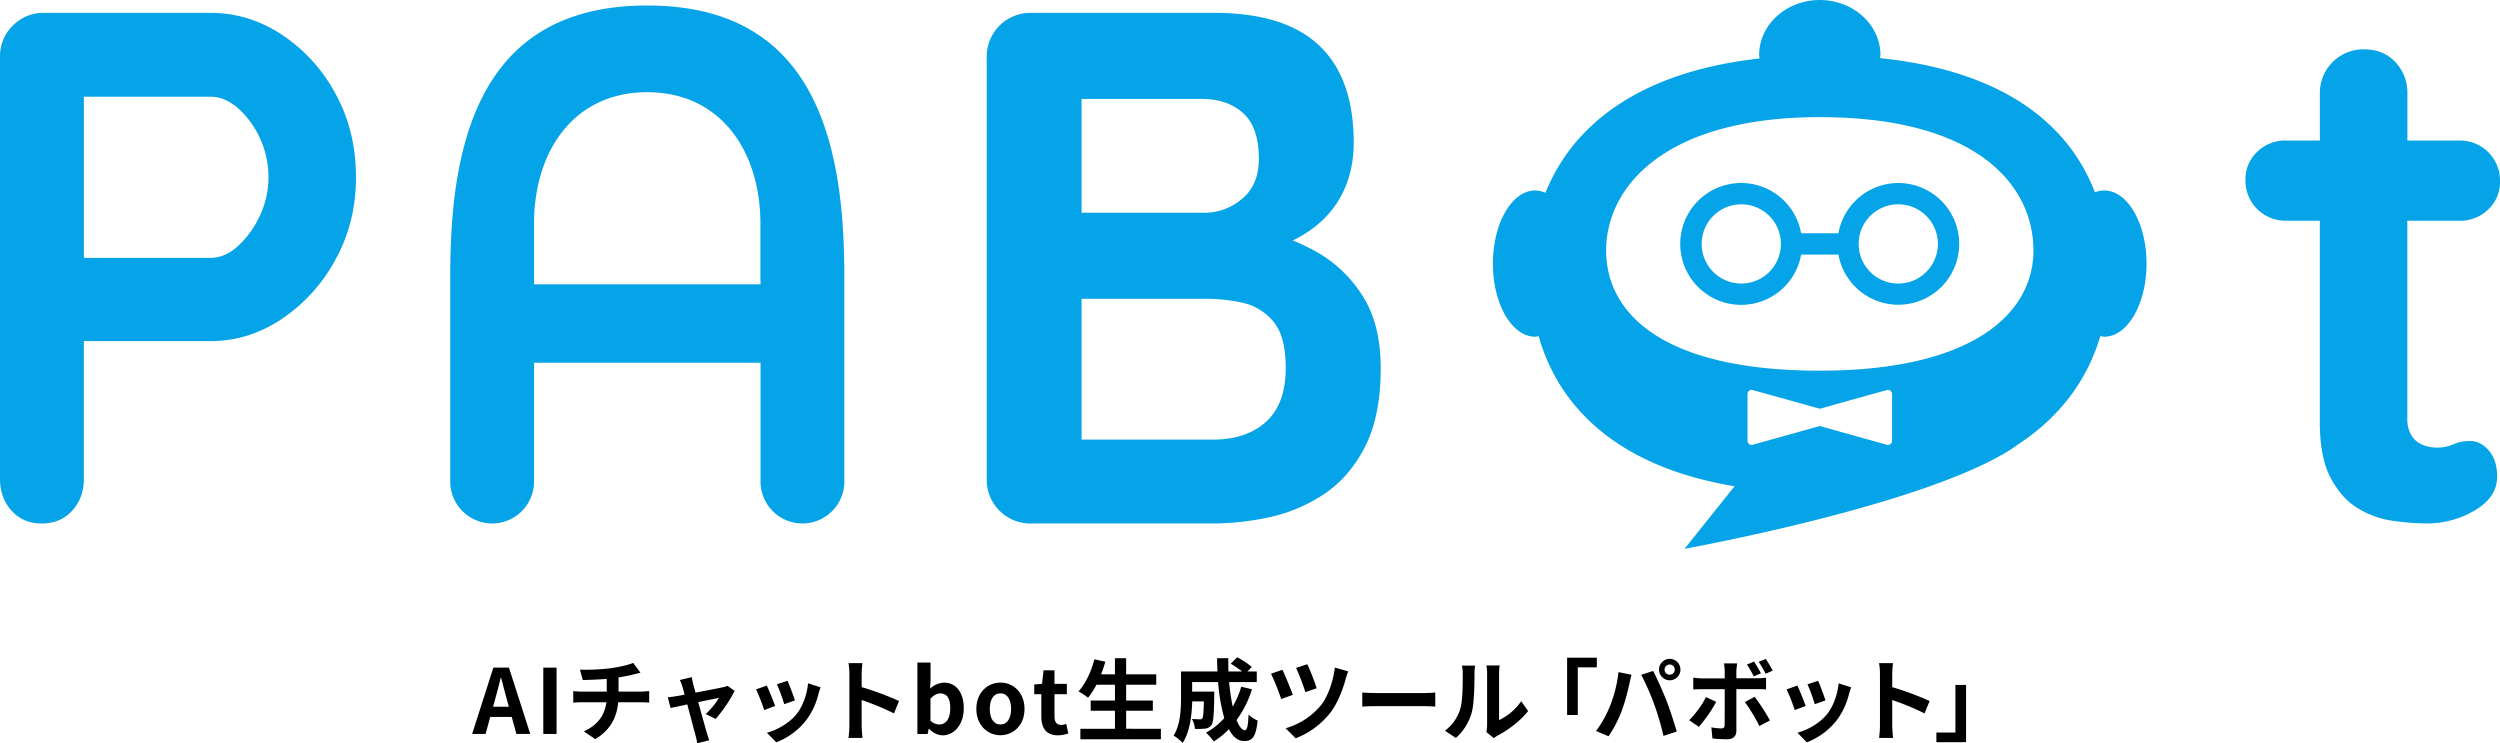 <svg xmlns="http://www.w3.org/2000/svg" xmlns:xlink="http://www.w3.org/1999/xlink" viewBox="0 0 1470.27 437.14"><defs><style>.cls-1{fill:none;}.cls-2{clip-path:url(#clip-path);}.cls-3{fill:#05a3e8;}</style><clipPath id="clip-path" transform="translate(0 0)"><rect class="cls-1" width="1470.27" height="322.63"/></clipPath></defs><g id="レイヤー_2" data-name="レイヤー 2"><g id="レイヤー_1-2" data-name="レイヤー 1"><g class="cls-2"><path class="cls-3" d="M165.8,20.42Q146.26,7.58,124,7.57H26.15A25.16,25.16,0,0,0,7.51,15.08,25.16,25.16,0,0,0,0,33.72v248q0,11.16,6.84,18.64c4.58,5,10.44,7.51,17.6,7.51,7.44,0,13.44-2.48,18-7.51s6.88-11.2,6.88-18.64V200.6H124q22.32,0,41.83-13.09a97.47,97.47,0,0,0,31.52-34.95q12.06-21.88,12-48.49,0-27-12-48.88A96.08,96.08,0,0,0,165.8,20.42M152.71,127a54.44,54.44,0,0,1-12.85,17.8c-5.17,4.58-10.44,6.85-15.89,6.85H49.33V56.9H124c5.45,0,10.72,2.2,15.89,6.63a54.75,54.75,0,0,1,18,40.54,53.06,53.06,0,0,1-5.16,23" transform="translate(0 0)"/><path class="cls-3" d="M774.87,148.48a120.65,120.65,0,0,0-14.59-7.07q16.92-8.19,26-22.09,9.86-15.24,9.85-35.4,0-37.76-20.15-57T714.58,7.57H606.49A25.66,25.66,0,0,0,580.3,33.72v248a25.66,25.66,0,0,0,26.19,26.15H713.32a160.31,160.31,0,0,0,33-3.63,94.15,94.15,0,0,0,32.15-13.51q15-9.9,24.26-27.9T812,216.48q0-25.75-10.51-42.24a76.48,76.48,0,0,0-26.6-25.76M731.12,66.54q9.23,8.37,9.22,26.81c0,10.3-3.28,18.19-9.88,23.6a34,34,0,0,1-22.31,8.17H636.09V58.19h70.77c10,0,18.08,2.79,24.26,8.35M744.64,248Q733,258.54,713.32,258.52H636.09V175.74h74.23A101.09,101.09,0,0,1,730,177.87a32.89,32.89,0,0,1,18.44,10.72c5.16,5.73,7.71,15,7.71,27.89q0,21-11.55,31.53" transform="translate(0 0)"/><path class="cls-3" d="M1452.67,259.39a23.83,23.83,0,0,0-9.88,1.92,22.64,22.64,0,0,1-9.42,1.92,22.34,22.34,0,0,1-8.8-1.71,13.35,13.35,0,0,1-6.43-5.58,18.26,18.26,0,0,1-2.37-9.85V129.83h30.45a23.67,23.67,0,0,0,17.17-6.67,22,22,0,0,0,6.88-16.51,23.51,23.51,0,0,0-24-24h-30.45V55.19a26.27,26.27,0,0,0-7.08-18.68q-7.08-7.48-18.23-7.5a25.63,25.63,0,0,0-26.18,26.18V82.63h-19.73a23.69,23.69,0,0,0-17.14,6.67,22,22,0,0,0-6.88,16.51,23.51,23.51,0,0,0,24,24h19.73V248.22q0,21,6.45,33c4.3,8,9.64,14,16.1,17.8a53,53,0,0,0,20.56,7.3,146.72,146.72,0,0,0,20,1.5,54.25,54.25,0,0,0,28.11-7.72q13-7.69,13.06-19.72c0-6.6-1.65-11.73-4.93-15.47s-6.95-5.55-10.93-5.55" transform="translate(0 0)"/><path class="cls-3" d="M380.67,3.24c-90.56,0-114.84,67.44-115.79,151.64,0,.31-.09.61-.09.92V283.21a24.64,24.64,0,0,0,49.28,0V213.32H447.28v69.89a24.64,24.64,0,1,0,49.28,0V155.8c0-.32-.08-.62-.09-.94-1-84.19-25.24-151.62-115.8-151.62M447.28,165h0v2.22H314.07V130.43h0c.44-42.19,23.75-76.2,66.56-76.2s66.14,34,66.57,76.2h0V165Z" transform="translate(0 0)"/><path class="cls-3" d="M1237.56,112a15.18,15.18,0,0,0-5.51,1.12c-15.55-40.43-54.11-71.43-126.34-78.94,0-.6.2-1.17.2-1.77,0-17.9-16-32.4-35.67-32.4s-35.68,14.5-35.68,32.4c0,.68.18,1.33.23,2-70.52,7.76-109.82,38.92-125.9,79a15.19,15.19,0,0,0-6-1.38c-13.75,0-24.9,19.23-24.9,43s11.15,43,24.9,43a15.08,15.08,0,0,0,2-.35c12,42.38,47.23,77.11,115.44,88.32l-.33.12-29.3,36.63s145.08-26.11,194.68-60.3c.68-.47,1.25-.91,1.85-1.36,25.18-16.51,40.73-38.76,48-63.46a14.25,14.25,0,0,0,2.26.4c13.75,0,24.9-19.24,24.9-43s-11.15-43-24.9-43M1112.74,259.23a2.43,2.43,0,0,1-3.07,2.33l-39.43-11-39.44,11a2.43,2.43,0,0,1-3.07-2.33V231.72a2.42,2.42,0,0,1,3.07-2.33l39.44,11,39.43-11a2.42,2.42,0,0,1,3.07,2.33ZM1070.24,218c-92,0-125.65-33.44-125.65-70.68,0-37.41,34.58-78.43,125.65-78.43,93,0,125.64,40.41,125.64,78.43,0,36.64-35.05,70.68-125.64,70.68" transform="translate(0 0)"/><path class="cls-3" d="M1116.39,107.64a35.81,35.81,0,0,0-35.19,29.56h-21.93a35.83,35.83,0,1,0,0,12.52h21.93a35.79,35.79,0,1,0,35.19-42.08m-92.32,59.12a23.3,23.3,0,1,1,23.3-23.3,23.32,23.32,0,0,1-23.3,23.3m92.32,0a23.3,23.3,0,1,1,23.3-23.3,23.32,23.32,0,0,1-23.3,23.3" transform="translate(0 0)"/></g><path d="M290.15,392.64h9.16l12.54,39h-8.16l-2.74-10H288.31l-2.74,10h-7.9Zm-.16,23h9.27l-1.16-4.26c-1.21-4.06-2.26-8.54-3.37-12.75h-.26c-1,4.27-2.16,8.69-3.32,12.75Z" transform="translate(0 0)"/><path d="M319.52,392.64h7.8v39h-7.8Z" transform="translate(0 0)"/><path d="M359.08,393c5.27-.74,10.64-1.95,13.28-3.16l4.31,5.79c-1.79.42-3.16.79-4.05,1a82.64,82.64,0,0,1-8.85,1.74v8.37H377c1.16,0,3.64-.21,4.79-.31v6.79c-1.42-.1-3.21-.21-4.63-.21H363.56c-.79,8.85-4.58,16.33-13.48,21.7l-6.69-4.58c8-3.69,12.22-9.32,13.22-17.12H342.13c-1.64,0-3.59.11-5,.21v-6.79a45.65,45.65,0,0,0,4.85.31h14.85v-7.47c-5.05.42-10.58.57-14.11.68l-1.64-6.11A123.9,123.9,0,0,0,359.08,393Z" transform="translate(0 0)"/><path d="M407.63,402.22c.37,1.27.85,3.06,1.43,5.11,6.68-1.26,14.06-2.68,16.11-3.16a10.1,10.1,0,0,0,2.69-.84l4.21,3a82.57,82.57,0,0,1-11.22,16.49l-5.79-2.9a46.47,46.47,0,0,0,7.79-9.48c-1.26.21-6.53,1.32-12.21,2.48,2,7.26,4.26,15.37,5.05,18.11.32.9,1,3.27,1.42,4.32L410,437.14a30.48,30.48,0,0,0-.95-4.63c-.79-2.85-2.95-11.06-4.84-18.23-4.43,1-8.27,1.74-9.85,2.11l-1.63-6.32c1.68-.16,3.1-.31,4.84-.63.74-.11,2.64-.42,5.06-.9-.53-2.05-1-3.74-1.37-4.89a18.34,18.34,0,0,0-1.48-3.74l7.06-1.69C407,399.43,407.32,400.86,407.63,402.22Z" transform="translate(0 0)"/><path d="M455.86,415.18l-6.43,2.42a105.79,105.79,0,0,0-4.79-12.16l6.32-2.27C452.28,405.86,454.8,412.23,455.86,415.18Zm25.49-7.11a42.45,42.45,0,0,1-7.16,15.43,41.19,41.19,0,0,1-17.65,13.06L451,430.93c5.8-1.53,13.12-5.53,17.49-11,3.58-4.48,6.11-11.48,6.74-18.06l7.37,2.37C482,405.91,481.66,407,481.35,408.07Zm-13.85,3.84-6.32,2.22a88,88,0,0,0-4.27-11.69l6.27-2.06C464.18,402.65,466.76,409.49,467.5,411.91Z" transform="translate(0 0)"/><path d="M499.54,396.33A36.35,36.35,0,0,0,499,390h8.22a55,55,0,0,0-.48,6.32v7.79a171.65,171.65,0,0,1,22,8.16l-3,7.27a152.49,152.49,0,0,0-19-7.85v14.91c0,1.53.26,5.21.48,7.37H499a57.21,57.21,0,0,0,.53-7.37Z" transform="translate(0 0)"/><path d="M546.42,428.56h-.21l-.69,3.1h-6v-42h7.74v10.58L547,405a12.59,12.59,0,0,1,8.16-3.53c7.27,0,11.64,6,11.64,15,0,10.17-6.06,16-12.54,16A11.27,11.27,0,0,1,546.42,428.56Zm12.43-12c0-5.64-1.79-8.74-5.85-8.74-2,0-3.79,1-5.79,3.05v13a8,8,0,0,0,5.32,2.21C556.11,426,558.85,423,558.85,416.55Z" transform="translate(0 0)"/><path d="M574.19,416.92c0-9.8,6.79-15.49,14.17-15.49s14.17,5.69,14.17,15.49-6.8,15.48-14.17,15.48S574.19,426.71,574.19,416.92Zm20.44,0c0-5.53-2.27-9.17-6.27-9.17s-6.27,3.64-6.27,9.17,2.27,9.16,6.27,9.16S594.63,422.5,594.63,416.92Z" transform="translate(0 0)"/><path d="M612.41,421.34V408.28h-4.16v-5.74l4.58-.37.9-7.95h6.42v7.95h7.27v6.11h-7.27v13.06c0,3.37,1.37,5,4,5a8.52,8.52,0,0,0,2.89-.63l1.27,5.64a19.29,19.29,0,0,1-6.22,1.1C615.1,432.4,612.41,427.92,612.41,421.34Z" transform="translate(0 0)"/><path d="M682.73,428.61v6.16H635.38v-6.16h20.33V418H641.44v-6h14.27V402.7h-10.9a43.48,43.48,0,0,1-4.9,7.63,49.06,49.06,0,0,0-5.63-3.73c4.1-4.43,7.53-11.7,9.32-18.86l6.47,1.42c-.73,2.53-1.58,5-2.47,7.43h8.11v-9.48h6.58v9.48H680v6.11H662.29V412H678v6H662.29v10.59Z" transform="translate(0 0)"/><path d="M736.29,405.38a60.77,60.77,0,0,1-9.06,18.07c1.54,3.79,3.22,6,4.91,6,1.26,0,1.89-2.63,2.15-9.21a17.16,17.16,0,0,0,5.32,3.52c-1,9.75-3.11,12.06-8,12.06-3.69,0-6.59-2.63-8.9-6.95a45.3,45.3,0,0,1-8.9,7.17,42.67,42.67,0,0,0-4.53-5.17A40,40,0,0,0,720,422.34a108.44,108.44,0,0,1-3.63-21.22H701.11v5.63h13s0,1.64,0,2.37c-.16,11.06-.47,15.75-1.69,17.28a4.92,4.92,0,0,1-3.63,2.1,41.88,41.88,0,0,1-6.06.16,14.23,14.23,0,0,0-1.73-5.84c1.89.15,3.68.21,4.53.21a1.73,1.73,0,0,0,1.58-.63c.52-.74.73-3.27.89-9.91h-6.85c-.21,7.69-1.31,18-5.63,24.39a27.78,27.78,0,0,0-5.32-4.27c4-6.32,4.37-15.48,4.37-22.33V394.9H716c-.11-2.58-.21-5.16-.21-7.79h6.58c0,2.63,0,5.21.1,7.79h8.07a67.8,67.8,0,0,0-6.75-4.58l3.8-3.74a44.28,44.28,0,0,1,8.58,5.64l-2.53,2.68h5.48v6.22H722.87a122.69,122.69,0,0,0,2.1,14.43A53.46,53.46,0,0,0,730,403.86Z" transform="translate(0 0)"/><path d="M760.29,408.65l-6.8,2.47a132,132,0,0,0-6-14.9l6.74-2.32C755.76,397.22,759.08,405.07,760.29,408.65Zm31.23-9.74C790,404.65,787,413,782.67,418.76A47.65,47.65,0,0,1,762,434.19l-5.9-5.9a42.26,42.26,0,0,0,20.81-13.58c4-5,7.21-14.07,8.11-22.12l7.9,2.26A29.89,29.89,0,0,0,791.52,398.91Zm-17.17,5.84-6.64,2.32a134.11,134.11,0,0,0-5.47-14.27l6.58-2.16A126.63,126.63,0,0,1,774.35,404.75Z" transform="translate(0 0)"/><path d="M809.65,407.6h28.28c2.47,0,4.79-.21,6.16-.32v8.27c-1.27-.05-4-.26-6.16-.26H809.65c-3,0-6.54.1-8.48.26v-8.27C803.06,407.44,806.91,407.6,809.65,407.6Z" transform="translate(0 0)"/><path d="M858.73,417.13c1.47-4.53,1.53-14.48,1.53-20.86a19.7,19.7,0,0,0-.48-4.84h7.74a35.68,35.68,0,0,0-.36,4.79c0,6.22-.16,17.33-1.58,22.65A30.84,30.84,0,0,1,856.2,434l-6.42-4.26A24.91,24.91,0,0,0,858.73,417.13Zm15.85,9.48V395.9a23.4,23.4,0,0,0-.42-4.52H882a25.73,25.73,0,0,0-.37,4.58V423.5a33.36,33.36,0,0,0,13-11.11l4.05,5.79c-4.37,5.69-12,11.38-17.85,14.38a11.44,11.44,0,0,0-2.27,1.58l-4.42-3.63A20.23,20.23,0,0,0,874.58,426.61Z" transform="translate(0 0)"/><path d="M939.11,386.79v5.69H927.9v28h-6.27V386.79Z" transform="translate(0 0)"/><path d="M951.83,395.27l7.69,1.58c-.47,1.53-1,4.11-1.26,5.27A122,122,0,0,1,953.78,418,72.12,72.12,0,0,1,946,433l-7.37-3.1a63.81,63.81,0,0,0,8.21-14.64A75.85,75.85,0,0,0,951.83,395.27Zm13.38,1.58,7-2.26c2.15,4.05,5.79,12.16,7.79,17.27,1.84,4.74,4.63,13.17,6.11,18.38l-7.8,2.53a163.07,163.07,0,0,0-5.47-18.59A148.23,148.23,0,0,0,965.21,396.85ZM982,387.48a6.3,6.3,0,1,1-6.32,6.32A6.34,6.34,0,0,1,982,387.48Zm0,9.32a3,3,0,1,0-3.06-3A3,3,0,0,0,982,396.8Z" transform="translate(0 0)"/><path d="M999.1,427.45l-5.69-3.9a54.88,54.88,0,0,0,9.9-13.58l6,2.79A82.66,82.66,0,0,1,999.1,427.45Zm22.07-32.76v4.22h12.27a42.73,42.73,0,0,0,5.21-.37v6.9c-1.68-.11-3.74-.16-5.16-.16h-12.32v24.49c0,3.05-1.74,5-5.48,5a75.3,75.3,0,0,1-8.59-.48l-.63-6.53a35.65,35.65,0,0,0,5.85.64c1.37,0,1.89-.53,1.95-1.9.05-1.95.05-18.64.05-21.12v-.05h-13.38c-1.58,0-3.63.05-5.11.21v-7a40.33,40.33,0,0,0,5.11.42h13.38v-4.22a27.41,27.41,0,0,0-.47-4.58h7.79A41.84,41.84,0,0,0,1021.17,394.69Zm19.75,29L1034.7,427a99.12,99.12,0,0,0-8.53-14.11l5.74-3.11A121.81,121.81,0,0,1,1040.92,423.66Zm-5.27-27.7-4.27,1.79a55.44,55.44,0,0,0-4-6.95l4.16-1.74A77.5,77.5,0,0,1,1035.65,396Zm6.9-1.58-4.16,1.84a52.22,52.22,0,0,0-4.11-7l4.16-1.69A60,60,0,0,1,1042.55,394.38Z" transform="translate(0 0)"/><path d="M1061.94,415.18l-6.43,2.42a105.79,105.79,0,0,0-4.79-12.16l6.32-2.27C1058.35,405.86,1060.88,412.23,1061.94,415.18Zm25.49-7.11a42.47,42.47,0,0,1-7.17,15.43,41.1,41.1,0,0,1-17.64,13.06l-5.53-5.63c5.79-1.53,13.11-5.53,17.49-11,3.58-4.48,6.1-11.48,6.74-18.06l7.37,2.37C1088.06,405.91,1087.74,407,1087.43,408.07Zm-13.85,3.84-6.32,2.22a88,88,0,0,0-4.27-11.69l6.27-2.06C1070.26,402.65,1072.84,409.49,1073.58,411.91Z" transform="translate(0 0)"/><path d="M1105.62,396.33a36.35,36.35,0,0,0-.53-6.32h8.22a57.29,57.29,0,0,0-.48,6.32v7.79a171.65,171.65,0,0,1,22,8.16l-3,7.27a152.49,152.49,0,0,0-19-7.85v14.91c0,1.53.27,5.21.48,7.37h-8.22a57.21,57.21,0,0,0,.53-7.37Z" transform="translate(0 0)"/><path d="M1138.8,436.51v-5.69H1150v-28h6.27v33.65Z" transform="translate(0 0)"/></g></g></svg>